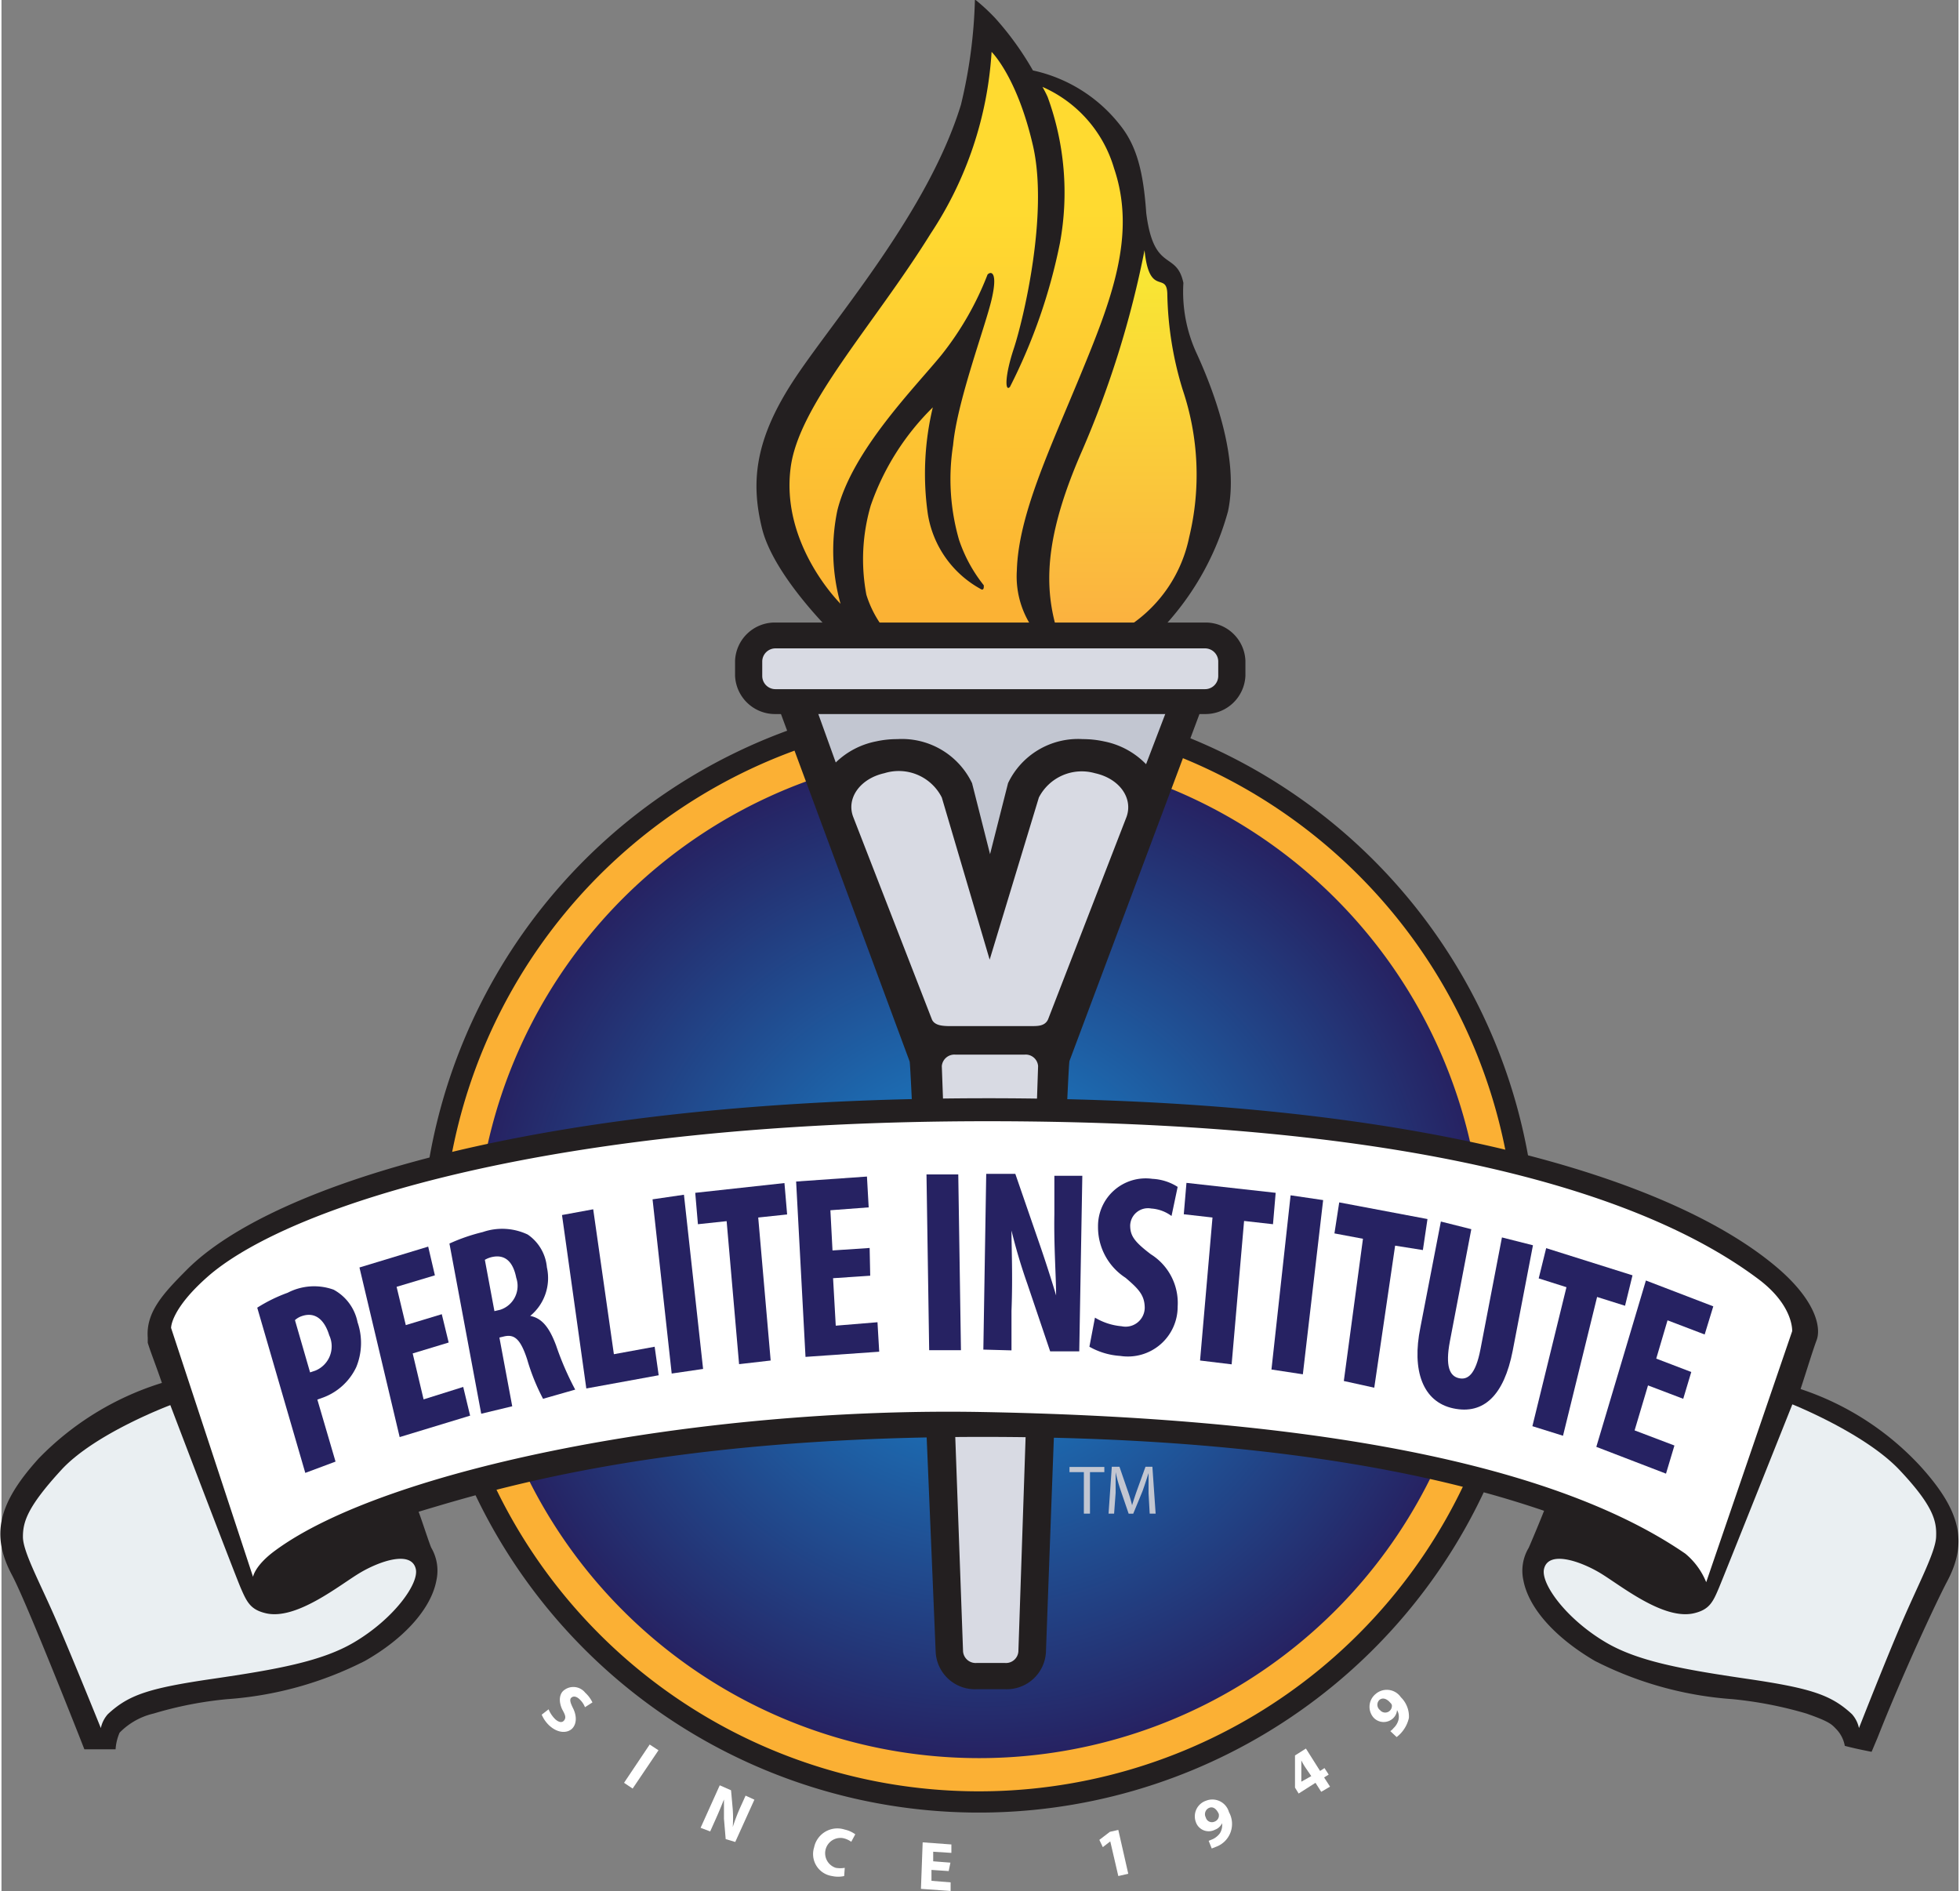 <svg height="1.37in" viewBox="0 0 102.23 98.78" width="1.42in" xmlns="http://www.w3.org/2000/svg" xmlns:xlink="http://www.w3.org/1999/xlink"><rect x="0" y="0" width="102.23" height="98.78" fill="#808080" stroke="none"/><radialGradient id="a" cx="52.95" cy="66.46" gradientUnits="userSpaceOnUse" r="26.31"><stop offset=".26" stop-color="#1b75bc"/><stop offset="1" stop-color="#262262"/></radialGradient><linearGradient id="b" gradientUnits="userSpaceOnUse" x1="60.54" x2="60.54" y1="34.07" y2="12.96"><stop offset="0" stop-color="#fbb040"/><stop offset="1" stop-color="#f9ed32"/></linearGradient><linearGradient id="c" gradientUnits="userSpaceOnUse" x1="51.62" x2="51.62" y1="34.1" y2="2.09"><stop offset="0" stop-color="#fbb034"/><stop offset=".69" stop-color="#ffda30"/></linearGradient><g transform="translate(-1.88 -.93)"><path d="m30.46 90.22a1.53 1.53 0 0 0 .35.52c.19.17.36.19.46.06s.08-.25-.07-.52-.25-.72 0-1a.79.79 0 0 1 1.17.07 1.67 1.67 0 0 1 .38.51l-.39.25a1.12 1.12 0 0 0 -.3-.43c-.18-.16-.33-.15-.42-.06s-.05.25.1.55.22.71 0 1-.74.35-1.23-.09a1.68 1.68 0 0 1 -.41-.58z" fill="#fff"/><path d="m36.2 92.36-1.35 2-.45-.3 1.34-2z" fill="#fff"/><path d="m38.4 96.41 1-2.22.59.26.09 1a7 7 0 0 1 0 .92 9.89 9.89 0 0 1 .38-1l.29-.64.46.21-1 2.21-.5-.15-.09-1.07c0-.3 0-.65 0-1-.12.3-.25.62-.42 1l-.3.67z" fill="#fff"/><path d="m45.9 98.93a1.45 1.45 0 0 1 -.63 0 1.16 1.16 0 0 1 -.94-1.5 1.24 1.24 0 0 1 1.59-.93 1.48 1.48 0 0 1 .56.25l-.21.39a1.15 1.15 0 0 0 -.43-.19.8.8 0 0 0 -.38 1.55 1.31 1.31 0 0 0 .47 0z" fill="#fff"/><path d="m51.36 98.67-.9-.06v.57l1 .08v.45l-1.55-.11.09-2.43 1.5.11v.44l-.95-.06v.5l.9.07z" fill="#fff"/><path d="m59.8 97.12-.39.3-.18-.38.55-.42.44-.1.52 2.29-.52.12z" fill="#fff"/><path d="m64.94 97.09.22-.09a1 1 0 0 0 .37-.31.8.8 0 0 0 .11-.52.66.66 0 0 1 -.37.34.71.71 0 0 1 -1-.4.86.86 0 0 1 .52-1.11.9.9 0 0 1 1.21.59 1.27 1.27 0 0 1 -.67 1.81l-.23.09zm-.15-1.22a.33.33 0 0 0 .45.22.35.35 0 0 0 .23-.26.5.5 0 0 0 0-.14c-.1-.23-.28-.42-.51-.32a.36.36 0 0 0 -.17.5z" fill="#fff"/><path d="m70.82 94.53-.3-.47-.88.56-.19-.31v-1.68l.57-.36.74 1.17.23-.15.22.34-.24.15.31.48zm-.52-.82-.3-.44a3.44 3.44 0 0 1 -.22-.38v.49.62z" fill="#fff"/><path d="m74.43 91.36a.81.81 0 0 0 .17-.16.9.9 0 0 0 .25-.41.69.69 0 0 0 -.07-.53.66.66 0 0 1 -.23.45.72.72 0 0 1 -1-.06.86.86 0 0 1 .1-1.22.89.89 0 0 1 1.33.16 1.4 1.4 0 0 1 .42 1.08 1.75 1.75 0 0 1 -.64 1zm-.54-1.1a.35.35 0 0 0 .62-.26.25.25 0 0 0 -.08-.12c-.16-.19-.39-.31-.58-.14a.35.35 0 0 0 .04.52z" fill="#fff"/><path d="m81.53 66.46a28.59 28.59 0 1 1 -28.53-28.58 28.58 28.58 0 0 1 28.53 28.58z" fill="#fbb034" stroke="#231f20" stroke-miterlimit="10" stroke-width="1.11"/><path d="m79.26 66.46a26.31 26.31 0 1 1 -26.26-26.31 26.31 26.31 0 0 1 26.26 26.31z" fill="url(#a)"/><path d="m61.35 34a10.48 10.48 0 0 0 3.26-4.44 14 14 0 0 0 .39-6.47c-.35-1.56-1.7-4.2-1.77-5.45s.1-1.49-.17-2.05-.45-.38-.84-1a15.94 15.94 0 0 1 -.8-1.59s-.31 1.56-1.08 4.09-2.88 7.26-3.64 9.62-1 4.69-.63 5.9a3.11 3.11 0 0 0 .76 1.5z" fill="url(#b)"/><path d="m56.35 34s-.56-.41-.49-4.37 2.48-7.07 3.41-9.51a26.48 26.48 0 0 0 1.73-6.57s.35-3.2-.76-4.87a10.25 10.25 0 0 0 -2.85-3 6 6 0 0 0 -2.15-.7s-.49-.9-1-1.59a8.12 8.12 0 0 0 -1.11-1.25 18.55 18.55 0 0 1 -.56 4.23c-.56 2.09-2.92 6.81-6.39 11.32s-4 6.32-4 8.27a10.08 10.08 0 0 0 2.5 6.46 10.46 10.46 0 0 0 2 1.73z" fill="url(#c)"/><path d="m64.3 36h-21.51c-.43 0-.8.22-.84.48l7.37 19.9c.09.22 1.36 30.85 1.36 30.85a2.05 2.05 0 0 0 2.13 1.94h1.5a2.05 2.05 0 0 0 2.13-1.94s1.11-30.58 1.23-30.88l7.46-19.91c-.03-.26-.41-.44-.83-.44z" fill="#231f20"/><path d="m59 41.32a2.52 2.52 0 0 0 -2.93 1.27l-2.57 8.47-2.5-8.47a2.52 2.52 0 0 0 -3-1.27c-1.26.28-2 1.3-1.63 2.28l4.12 10.6c.14.28.49.32.83.33h4.38c.32 0 .69 0 .85-.35l4.1-10.58c.35-.98-.37-2-1.65-2.28z" fill="#d8dae3"/><path d="m44.24 37.37 1.22 3.39a4.17 4.17 0 0 1 2.1-1.1 5.1 5.1 0 0 1 1.11-.12 4.06 4.06 0 0 1 3.91 2.3l.94 3.71.94-3.71a4.05 4.05 0 0 1 3.91-2.3 5.17 5.17 0 0 1 1.11.12 4.17 4.17 0 0 1 2.19 1.19l1.33-3.48z" fill="#c2c6d1"/><path d="m66.18 35.84a1.75 1.75 0 0 1 -1.79 1.7h-21.61a1.75 1.75 0 0 1 -1.78-1.7 1.75 1.75 0 0 1 1.79-1.7h21.6a1.75 1.75 0 0 1 1.79 1.7z" fill="#d8dae3"/><path d="m64.73 33.45h-22.4a2.08 2.08 0 0 0 -2.13 2v.78a2.09 2.09 0 0 0 2.13 2h22.4a2.09 2.09 0 0 0 2.13-2v-.78a2.08 2.08 0 0 0 -2.13-2zm.71 2.8a.69.69 0 0 1 -.71.68h-22.4a.69.69 0 0 1 -.71-.68v-.78a.69.69 0 0 1 .71-.67h22.4a.69.69 0 0 1 .71.67z" fill="#231f20"/><path d="m55 87.2a.65.65 0 0 1 -.69.6h-1.5a.66.66 0 0 1 -.7-.6l-1.11-30.58a.66.66 0 0 1 .7-.6h3.64a.65.65 0 0 1 .69.6z" fill="#d8dae3"/><path d="m64.34 19.45a7.65 7.65 0 0 1 -.72-3.74c-.36-1.71-1.54-.5-1.94-3.64-.15-2.17-.5-3.53-1.38-4.62a7.91 7.91 0 0 0 -4.54-2.84 15.77 15.77 0 0 0 -1.95-2.71 10 10 0 0 0 -1.08-1 26 26 0 0 1 -.73 5.5c-1.69 5.52-6.46 11-8.61 14.2s-2.39 5.47-1.78 7.94 3.69 5.46 3.69 5.46a3.64 3.64 0 0 0 1.05.51h15c.28 0 .85-.49 1.21-.83a3.34 3.34 0 0 0 .32-.33 14.47 14.47 0 0 0 3.07-5.71c.59-2.76-.72-6.23-1.61-8.19zm-21.24 5.94c.4-3.29 4.34-7.46 7.32-12.26a19.3 19.3 0 0 0 3.18-9.49s1.33 1.29 2.16 4.89-.52 9.16-1 10.61-.46 2.28-.2 2a29.24 29.24 0 0 0 2.61-7.51 14.56 14.56 0 0 0 -.64-7.63c-.08-.18-.17-.35-.27-.53a6.7 6.7 0 0 1 3.74 4.26c1.19 3.51-.17 6.94-1.77 10.82s-3.23 7.3-3.31 10.18a4.77 4.77 0 0 0 .72 2.85h-7.8a5.61 5.61 0 0 1 -.78-1.58 10 10 0 0 1 .23-4.67 13.28 13.28 0 0 1 3.24-5.12 14.87 14.87 0 0 0 -.26 5.57 5.44 5.44 0 0 0 2.73 3.9c.24.17.19-.18.19-.18a7.73 7.73 0 0 1 -1.29-2.37 11.46 11.46 0 0 1 -.31-4.95c.21-2.27 1.65-6.1 2-7.56s0-1.55-.2-1.35a16 16 0 0 1 -2.39 4.18c-1.36 1.68-4.69 5-5.46 8.16a10.29 10.29 0 0 0 .17 4.86s-3.12-3.07-2.61-7.08zm20.82 3.61a7.29 7.29 0 0 1 -3.08 4.59h-3.84s-.08-.07-.09-.12c-.59-2.29-.39-4.87 1.42-9a51.26 51.26 0 0 0 3.26-10.47c.25 2.47 1.16 1.09 1.19 2.28a18 18 0 0 0 .8 5 13.9 13.9 0 0 1 .34 7.72z" fill="#231f20"/><path d="m102.09 77.49a14.89 14.89 0 0 0 -6.23-4c.33-1 .61-1.94.84-2.56s0-2-2-3.73c-5.47-4.71-18.91-8.95-41.7-8.9s-37 4.44-41.48 9c-1.16 1.17-2.1 2.16-2 3.5v.14.13c.14.47.42 1.16.74 2.1a15.25 15.25 0 0 0 -6.43 3.94c-2.13 2.35-2.51 4-1.41 6.08.54 1 2.16 5 3.5 8.38l.29.74h1.63a2.61 2.61 0 0 1 .21-.87 3.64 3.64 0 0 1 1.78-1 19.65 19.65 0 0 1 3.84-.75 18.74 18.74 0 0 0 7.2-2c2.06-1.17 3.46-2.74 3.73-4.21a2.37 2.37 0 0 0 -.27-1.7c-.1-.22-.49-1.43-.66-1.88 4.2-1.26 12.91-3.91 29.46-3.91 16.07 0 24.9 2.35 29.33 3.86-.16.42-.71 1.73-.8 1.93a2.33 2.33 0 0 0 -.28 1.7c.28 1.47 1.67 3 3.73 4.21a18.74 18.74 0 0 0 7.2 2 20.69 20.69 0 0 1 3.85.75c1.18.41 1.32.56 1.53.78a1.69 1.69 0 0 1 .48.91c.39.1.73.18 1.4.31l.32-.76c1.3-3.3 3.06-7.07 3.62-8.13 1.1-2.06.72-3.71-1.42-6.06z" fill="#231f20"/><path d="m95.43 74.29s3.79 1.51 5.6 3.43 1.94 2.7 1.91 3.49-.89 2.39-1.77 4.43-2.26 5.56-2.26 5.56a1.58 1.58 0 0 0 -.37-.73c-1.08-1-2.12-1.35-5.46-1.84s-5.71-.91-7.4-1.91c-2.08-1.23-3.41-3.08-3.22-3.84.23-.95 1.82-.43 2.88.19s3.37 2.55 5 2.12c.75-.19.94-.57 1.24-1.28s3.85-9.62 3.85-9.62z" fill="#eaeff2"/><path d="m10.7 74.33s-3.94 1.47-5.7 3.39-2 2.7-2 3.49.89 2.39 1.77 4.43 2.3 5.56 2.3 5.56a1.58 1.58 0 0 1 .37-.73c1.08-1 2.11-1.35 5.46-1.84s5.71-.91 7.4-1.91c2.08-1.23 3.41-3.08 3.22-3.84-.23-.95-1.82-.43-2.88.19s-3.38 2.55-5 2.12c-.75-.19-.94-.57-1.25-1.28s-3.69-9.58-3.69-9.58z" fill="#eaeff2"/><path d="m10.74 70.3 4.28 13s.09-.6 1.18-1.39c5.81-4.26 22-7.49 36.89-7.22s29.07 2.12 36.75 7.4a3.78 3.78 0 0 1 1.09 1.49l4.49-13.11s.09-1.31-1.72-2.69c-6-4.53-18.17-8.28-40.34-8.28-22.67 0-36.22 4.35-40.57 8-2.09 1.79-2.05 2.8-2.05 2.8z" fill="#fff"/><g fill="#262262"><path d="m15.24 69.24a8.12 8.12 0 0 1 1.59-.78 3 3 0 0 1 2.4-.16 2.48 2.48 0 0 1 1.25 1.7 3.32 3.32 0 0 1 -.07 2.35 3.11 3.11 0 0 1 -1.72 1.58l-.31.11.95 3.24-1.58.59zm2.76 3.38.27-.09a1.37 1.37 0 0 0 .73-1.85c-.23-.76-.7-1.25-1.43-1a1 1 0 0 0 -.36.21z"/><path d="m25.24 71.06-1.88.57.57 2.4 2.07-.65.36 1.5-3.68 1.12-2.1-8.86 3.59-1.09.35 1.5-2 .6.48 2 1.88-.57z"/><path d="m25.28 65.89a9.58 9.58 0 0 1 1.74-.6 3.11 3.11 0 0 1 2.35.13 2.32 2.32 0 0 1 1 1.71 2.56 2.56 0 0 1 -.87 2.54c.62.12 1 .61 1.35 1.54a15.44 15.44 0 0 0 1 2.31l-1.68.48a10.93 10.93 0 0 1 -.83-2.06c-.35-1.07-.67-1.32-1.2-1.2l-.25.06.67 3.59-1.62.39zm2.35 3.53.3-.07a1.31 1.31 0 0 0 .84-1.67c-.15-.77-.53-1.24-1.25-1.09a1.32 1.32 0 0 0 -.39.15z"/><path d="m31.16 64.4 1.63-.3 1.08 7.57 2.13-.39.21 1.49-3.78.69z"/><path d="m37.53 63.34 1 9.1-1.64.24-1-9.1z"/><path d="m39.76 64.72-1.5.16-.14-1.64 4.66-.51.14 1.64-1.51.16.65 7.47-1.65.19z"/><path d="m47.26 67.57-1.94.13.14 2.48 2.18-.18.09 1.54-3.85.27-.49-9.16 3.7-.26.09 1.61-2 .15.11 2.1 1.94-.13z"/><path d="m51.86 62.28.14 9.18h-1.66l-.14-9.18z"/><path d="m53.17 71.43.15-9.18h1.52l1.26 3.65c.25.72.64 1.91.87 2.7 0-1-.12-2.57-.09-4.25v-2h1.46l-.16 9.17h-1.52l-1.19-3.52a28.94 28.94 0 0 1 -.83-2.79c0 .93.07 2.35 0 4.2v2.06z"/><path d="m59 69.76a3.26 3.26 0 0 0 1.39.45 1 1 0 0 0 1.21-.95c0-.67-.32-1-1-1.58a3.15 3.15 0 0 1 -1.44-2.68 2.49 2.49 0 0 1 2.84-2.49 2.69 2.69 0 0 1 1.32.42l-.32 1.52a2 2 0 0 0 -1.06-.39.93.93 0 0 0 -1.1.88c0 .54.21.85 1.08 1.51a3 3 0 0 1 1.4 2.73 2.6 2.6 0 0 1 -3 2.58 3.75 3.75 0 0 1 -1.61-.48z"/><path d="m65.14 64.53-1.5-.17.14-1.64 4.66.52-.14 1.64-1.51-.17-.65 7.49-1.65-.2z"/><path d="m70.92 63.62-1.06 9.1-1.64-.25 1-9.1z"/><path d="m73 65.64-1.49-.28.25-1.62 4.61.87-.24 1.62-1.45-.23-1.09 7.42-1.59-.35z"/><path d="m78.66 65.14-1.12 5.86c-.25 1.32 0 1.81.46 1.92s.88-.16 1.14-1.52l1.12-5.83 1.62.41-1.06 5.52c-.45 2.3-1.5 3.34-3.1 3s-2.18-1.98-1.72-4.23l1.07-5.53z"/><path d="m83.63 68.17-1.45-.46.39-1.58 4.51 1.42-.39 1.59-1.46-.46-1.78 7.25-1.6-.5z"/><path d="m89.73 74-1.84-.7-.7 2.35 2.08.79-.44 1.47-3.64-1.4 2.59-8.69 3.52 1.35-.45 1.47-1.94-.74-.59 2 1.83.7z"/></g><path d="m58.42 77.83h-.75v-.27h1.82v.27h-.75v2.17h-.32z" fill="#c2c6d1"/><path d="m61.8 78.94c0-.35 0-.76 0-1.06-.09.28-.19.59-.31.93l-.49 1.19h-.24l-.4-1.17c-.12-.35-.21-.66-.28-1v1.08l-.08 1.09h-.29l.17-2.45h.4l.41 1.19a7.35 7.35 0 0 1 .25.82c.07-.24.16-.51.27-.82l.43-1.19h.36l.17 2.45h-.31z" fill="#c2c6d1"/></g></svg>